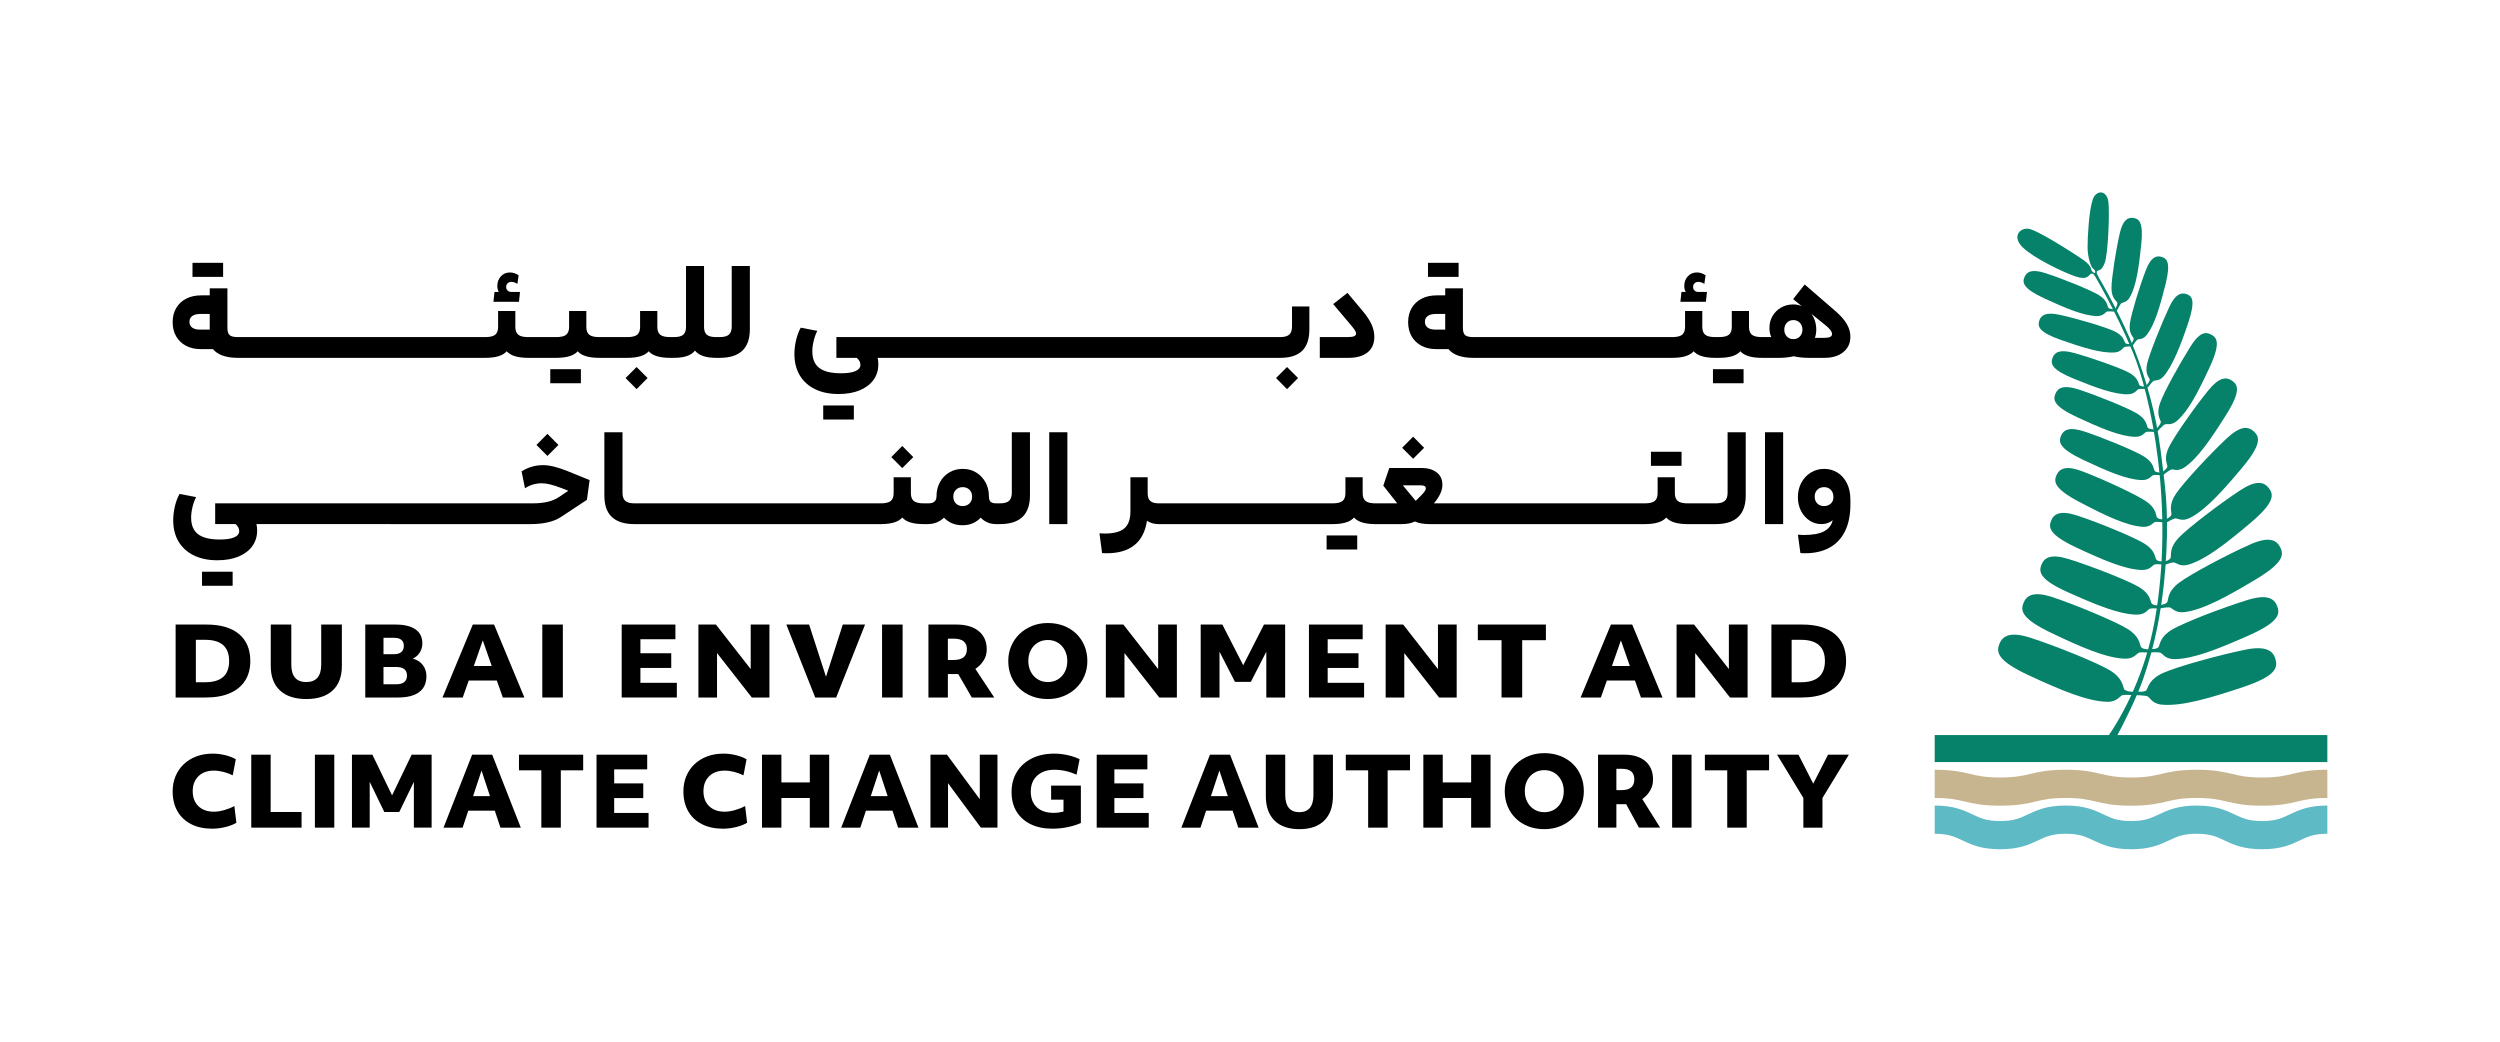 <svg xmlns="http://www.w3.org/2000/svg" xmlns:xlink="http://www.w3.org/1999/xlink" version="1.1" width="960pt" height="400pt" viewBox="0 0 960 400">
<defs>
<clipPath id="clip_1">
<path transform="matrix(1,0,0,-1,0,400)" d="M0 400H960V0H0Z"/>
</clipPath>
</defs>
<g id="layer_1" data-name="Layer 1">
<g clip-path="url(#clip_1)">
<path transform="matrix(1,0,0,-1,808.707,283.967)" d="M0 0C6.924 9.987 15.149 25.636 18.74 45.813 26.482 89.306 17.092 132.53 10.228 148.897 3.363 165.261-4.022 177.492-4.424 178.269-4.824 179.045-4.38 179.793-3.141 177.972-1.897 176.149 6.416 161.346 10.98 149.614 15.546 137.881 19.194 124.965 20.907 111.438 22.623 97.91 24.048 89.38 23.164 71.815 22.282 54.247 19.602 38.702 14.286 23.313 11.967 16.612 7.525 7.431 3.371-.229 .963-4.665-.951-1.373 0 0" fill="#058269"/>
<path transform="matrix(1,0,0,-1,804.596,106.236)" d="M0 0C0 0-.695 1.648-1.771 1.049-2.472 .661-2.969-1.538-7.72 .115-12.471 1.765-23.524 7.055-27.815 11.181-32.102 15.307-29.065 18.788-25.706 18.393-22.344 17.999-9.042 9.402-5.455 7.021-1.869 4.641-1.69 3.332-1.515 2.653-1.337 1.972-.884 1.761-.508 1.475-.193 1.23-.094 1.499-.094 1.499Z" fill="#058269"/>
<path transform="matrix(1,0,0,-1,805.926,106.57)" d="M0 0C-.523 .904-1.212 2.247-.456 2.619 .086 2.89 1.174 2.54 2.342 5.796 3.511 9.051 4.229 24.253 3.706 28.938 3.184 33.623-1.005 33.923-2.376 29.787-3.747 25.652-4.321 15.478-4.299 11.643-4.275 7.808-3.097 4.5-2.448 3.728-1.797 2.953-1.453 2.91-1.381 2.42-1.27 1.666-1.628 1.686-1.628 1.686-1.628 1.686 .523-.904 0 0" fill="#058269"/>
<path transform="matrix(1,0,0,-1,820.414,265.511)" d="M0 0C0 0 3.242-.476 3.883 .585 4.522 1.642 4.908 4.725 10.226 7.109 15.542 9.493 31.581 13.969 41.786 16.033 49.682 17.631 52.488 15.641 53.379 12.351 54.225 9.223 53.813 5.961 40.811 1.632 28.046-2.617 17.384-5.762 9.76-5.079 5.867-4.733 5.173-2.227 4.185-1.865 3.198-1.501-.519-1.395-.519-1.395Z" fill="#058269"/>
<path transform="matrix(1,0,0,-1,819.528,265.687)" d="M0 0C0 0-3.389 .032-3.907 1.156-4.422 2.279-4.456 5.387-9.473 8.357-14.487 11.324-29.917 17.583-39.824 20.784-47.49 23.262-50.502 21.602-51.759 18.433-52.955 15.42-52.91 12.132-40.479 6.365-28.277 .703-18.039-3.626-10.385-3.807-6.476-3.901-5.507-1.491-4.484-1.242-3.463-.993-.48-1.274-.48-1.274Z" fill="#058269"/>
<path transform="matrix(1,0,0,-1,825.967,249.252)" d="M0 0C0 0 2.494-.119 2.999 .933 3.505 1.986 3.586 4.92 8.371 7.646 13.155 10.369 27.829 16.037 37.237 18.905 44.517 21.122 47.337 19.508 48.473 16.495 49.554 13.633 49.461 10.526 37.627 5.274 26.012 .119 16.274-3.805 9.042-3.857 5.348-3.885 4.468-1.592 3.507-1.341 2.545-1.089-.277-1.31-.277-1.31Z" fill="#058269"/>
<path transform="matrix(1,0,0,-1,825.036,249.332)" d="M0 0C0 0-2.494-.048-2.973 1.019-3.449 2.086-3.445 5.021-8.148 7.881-12.855 10.743-27.357 16.827-36.682 19.962-43.896 22.39-46.758 20.855-47.982 17.876-49.146 15.044-49.14 11.937-37.462 6.349-25.998 .864-16.375-3.34-9.147-3.598-5.457-3.732-4.514-1.465-3.545-1.24-2.577-1.015 .239-1.316 .239-1.316Z" fill="#058269"/>
<path transform="matrix(1,0,0,-1,828.93,232.481)" d="M0 0C0 0-2.321-.1-2.786 .888-3.25 1.867-3.312 4.599-7.748 7.163-12.186 9.724-25.809 15.08-34.548 17.8-41.311 19.908-43.944 18.419-45.018 15.623-46.041 12.964-45.972 10.072-34.99 5.119-24.207 .257-15.165-3.451-8.435-3.539-4.999-3.586-4.167-1.459-3.272-1.228-2.376-.999 .249-1.22 .249-1.22Z" fill="#058269"/>
<path transform="matrix(1,0,0,-1,829.449,232.32)" d="M0 0C0 0 2.49 .183 2.866 1.29 3.24 2.396 2.963 5.32 7.384 8.604 11.804 11.887 25.68 19.289 34.671 23.275 41.631 26.362 44.622 25.098 46.117 22.247 47.538 19.534 47.821 16.441 36.711 9.794 25.805 3.27 16.616-1.807 9.441-2.735 5.78-3.208 4.629-1.039 3.644-.906 2.659-.772-.115-1.333-.115-1.333Z" fill="#058269"/>
<path transform="matrix(1,0,0,-1,830.569,215.614)" d="M0 0C0 0-2.227-.058-2.659 .894-3.089 1.843-3.103 4.464-7.316 6.992-11.531 9.519-24.509 14.873-32.848 17.621-39.301 19.749-41.846 18.364-42.923 15.699-43.946 13.165-43.926 10.393-33.471 5.467-23.21 .633-14.598-3.067-8.146-3.26-4.85-3.359-4.02-1.331-3.156-1.124-2.295-.919 .221-1.174 .221-1.174Z" fill="#058269"/>
<path transform="matrix(1,0,0,-1,831.066,215.679)" d="M0 0C0 0 2.329 .561 2.512 1.666 2.695 2.77 1.98 5.495 5.652 9.29 9.324 13.084 21.309 22.247 29.2 27.417 35.308 31.415 38.335 30.687 40.192 28.219 41.958 25.873 42.708 22.989 33.224 14.972 23.916 7.103 16.005 .872 9.36-1.122 5.967-2.137 4.542-.265 3.588-.293 2.639-.318 .098-1.28 .098-1.28Z" fill="#058269"/>
<path transform="matrix(1,0,0,-1,830.718,199.478)" d="M0 0C0 0-2.165 .04-2.544 .981-2.92 1.923-2.82 4.464-6.805 7.097-10.787 9.73-23.16 15.482-31.139 18.505-37.31 20.843-39.842 19.607-41 17.066-42.101 14.652-42.198 11.957-32.259 6.731-22.503 1.6-14.304-2.356-8.046-2.818-4.852-3.053-3.96-1.122-3.113-.957-2.267-.794 .163-1.148 .163-1.148Z" fill="#058269"/>
<path transform="matrix(1,0,0,-1,831.722,199.39)" d="M0 0C0 0 2.135 .923 2.128 2.012 2.116 3.101 .981 5.59 3.867 9.834 6.751 14.077 16.702 24.842 23.395 31.103 28.577 35.947 31.597 35.752 33.786 33.7 35.867 31.746 37.064 29.111 29.32 19.858 21.713 10.777 15.179 3.497 9.149 .484 6.068-1.055 4.394 .502 3.485 .318 2.577 .135 .307-1.208 .307-1.208Z" fill="#058269"/>
<path transform="matrix(1,0,0,-1,829.667,181.456)" d="M0 0C0 0-1.986-.046-2.368 .8-2.75 1.648-2.76 3.986-6.514 6.245-10.267 8.504-21.835 13.297-29.268 15.758-35.018 17.665-37.29 16.435-38.254 14.059-39.169 11.8-39.155 9.328-29.839 4.922-20.694 .595-13.022-2.717-7.268-2.896-4.331-2.987-3.588-1.182-2.816-.999-2.048-.816 .195-1.045 .195-1.045Z" fill="#058269"/>
<path transform="matrix(1,0,0,-1,830.177,181.377)" d="M0 0C0 0 2.247 1.443 2.102 2.432 1.958 3.421 .621 5.543 2.719 9.76 4.816 13.973 12.532 24.993 17.85 31.515 21.962 36.56 24.732 36.755 26.975 35.159 29.109 33.64 30.522 31.392 24.623 22.022 18.833 12.823 13.786 5.393 8.677 1.909 6.066 .131 4.351 1.339 3.549 1.061 2.745 .78 .412-1.059 .412-1.059Z" fill="#058269"/>
<path transform="matrix(1,0,0,-1,826.982,164.845)" d="M0 0C0 0-1.954-.058-2.337 .772-2.717 1.604-2.741 3.903-6.448 6.102-10.154 8.301-21.564 12.94-28.892 15.317-34.558 17.156-36.789 15.928-37.72 13.587-38.606 11.358-38.576 8.926-29.385 4.651-20.362 .454-12.793-2.754-7.131-2.894-4.241-2.967-3.521-1.186-2.764-1.001-2.01-.816 .199-1.029 .199-1.029Z" fill="#058269"/>
<path transform="matrix(1,0,0,-1,827.941,164.785)" d="M0 0C0 0 2.048 2.02 1.793 2.942 1.538 3.861 .014 5.71 1.495 9.955 2.977 14.202 8.906 24.838 13.159 31.656 16.447 36.932 18.819 37.565 21.138 36.321 23.339 35.141 24.951 33.179 20.489 23.594 16.109 14.182 12.508 7.153 8.084 3.234 5.825 1.236 4.054 2.173 3.328 1.813 2.601 1.453 .354-.999 .354-.999Z" fill="#058269"/>
<path transform="matrix(1,0,0,-1,823.676,148.414)" d="M0 0C0 0-1.807-.139-2.197 .613-2.587 1.367-2.707 3.493-6.239 5.368-9.766 7.242-20.535 11.04-27.423 12.92-32.751 14.375-34.759 13.141-35.521 10.932-36.244 8.831-36.11 6.58-27.413 3.023-18.875-.47-11.726-3.109-6.476-2.993-3.797-2.932-3.208-1.252-2.518-1.049-1.825-.844 .229-.945 .229-.945Z" fill="#058269"/>
<path transform="matrix(1,0,0,-1,824.176,148.026)" d="M0 0C0 0 1.598 1.714 1.284 2.454 .971 3.192-.533 4.54 .301 8.301 1.134 12.063 5.899 23.896 8.846 30.185 11.125 35.049 13.309 35.832 15.432 35.095 17.448 34.399 19.034 32.964 16.192 24.326 13.4 15.844 10.058 7.412 6.661 3.537 4.928 1.558 3.306 2.11 2.719 1.71 2.132 1.312 .527-.884 .527-.884Z" fill="#058269"/>
<path transform="matrix(1,0,0,-1,818.204,132.097)" d="M0 0C0 0-1.753-.229-2.171 .49-2.587 1.202-2.812 3.27-6.345 4.92-9.875 6.57-20.553 9.734-27.357 11.223-32.623 12.373-34.52 11.072-35.151 8.882-35.75 6.799-35.509 4.613-26.858 1.578-18.364-1.397-11.268-3.612-6.162-3.238-3.555-3.047-3.063-1.379-2.398-1.146-1.735-.914 .269-.908 .269-.908Z" fill="#058269"/>
<path transform="matrix(1,0,0,-1,818.488,131.809)" d="M0 0C0 0 1.119 1.296 .764 2.016 .408 2.733-1.142 4.018-.591 7.756-.042 11.491 3.101 21.815 5.529 28.11 7.408 32.98 9.469 33.822 11.579 33.163 13.585 32.536 15.221 31.173 13.058 22.559 10.932 14.105 8.936 7.185 5.907 3.254 4.359 1.248 2.749 1.741 2.207 1.329 1.666 .915 .334-1.146 .334-1.146Z" fill="#058269"/>
<path transform="matrix(1,0,0,-1,811.624,118.73)" d="M0 0C0 0-1.773-.056-2.122 .699-2.468 1.453-2.492 3.537-5.857 5.529-9.225 7.519-19.584 11.714-26.235 13.862-31.38 15.524-33.402 14.407-34.243 12.282-35.046 10.26-35.016 8.05-26.671 4.183-18.477 .386-11.605-2.514-6.468-2.637-3.845-2.697-3.192-1.081-2.508-.911-1.821-.742 .181-.933 .181-.933Z" fill="#058269"/>
<path transform="matrix(1,0,0,-1,812.173,118.835)" d="M0 0C0 0 1.244 2.112 .79 2.774 .336 3.435-1.379 4.488-1.363 8.263-1.345 12.041 .308 22.704 1.823 29.28 2.995 34.367 4.92 35.491 7.099 35.135 9.171 34.797 10.986 33.68 10.06 24.848 9.151 16.176 8.152 9.042 5.706 4.725 4.458 2.52 2.794 2.784 2.315 2.299 1.837 1.813 .705-.529 .705-.529Z" fill="#058269"/>
<path transform="matrix(1,0,0,-1,0,400)" d="M742.928 107.363H893.702V117.734H742.928Z" fill="#058269"/>
<path transform="matrix(1,0,0,-1,868.674,326.115)" d="M0 0C-7.332 0-11.181 1.823-14.574 3.427-17.556 4.84-19.91 5.951-25.152 5.951-30.396 5.951-32.749 4.84-35.726 3.429-39.12 1.823-42.969 0-50.298 0-57.628 0-61.479 1.823-64.875 3.427-67.852 4.84-70.204 5.951-75.449 5.951-80.693 5.951-83.045 4.84-86.025 3.427-89.418 1.823-93.267 0-100.597 0-107.929 0-111.776 1.823-115.173 3.427-118.149 4.84-120.503 5.951-125.747 5.951V16.785C-118.415 16.785-114.566 14.964-111.173 13.356-108.195 11.945-105.841 10.833-100.597 10.833-95.355 10.833-93 11.945-90.025 13.356-86.63 14.964-82.781 16.785-75.449 16.785-68.119 16.785-64.27 14.964-60.874 13.356-57.895 11.945-55.543 10.833-50.298 10.833-45.056 10.833-42.704 11.945-39.727 13.356-36.329 14.964-32.484 16.785-25.152 16.785-17.822 16.785-13.973 14.964-10.578 13.356-7.599 11.945-5.246 10.833 0 10.833 5.234 10.833 7.557 11.941 10.496 13.348 13.868 14.958 17.687 16.785 25.029 16.785V5.951C19.795 5.951 17.47 4.844 14.532 3.437 11.161 1.825 7.342 0 0 0" fill="#5ebac4"/>
<path transform="matrix(1,0,0,-1,868.674,309.393)" d="M0 0C-6.828 0-10.449 .856-13.643 1.612-16.604 2.315-19.404 2.975-25.152 2.975-30.9 2.975-33.698 2.315-36.66 1.612-39.854 .856-43.472 0-50.298 0-57.125 0-60.745 .856-63.939 1.612-66.903 2.315-69.701 2.975-75.449 2.975-81.196 2.975-83.995 2.315-86.958 1.612-90.152 .856-93.773 0-100.597 0-107.423 0-111.044 .856-114.238 1.612-117.199 2.315-119.997 2.975-125.747 2.975V13.81C-118.921 13.81-115.299 12.95-112.106 12.196-109.143 11.495-106.347 10.833-100.597 10.833-94.849 10.833-92.053 11.495-89.09 12.196-85.897 12.95-82.275 13.81-75.449 13.81-68.622 13.81-65.002 12.95-61.808 12.196-58.846 11.495-56.046 10.833-50.298 10.833-44.551 10.833-41.753 11.495-38.791 12.196-35.597 12.95-31.979 13.81-25.152 13.81-18.328 13.81-14.706 12.95-11.511 12.196-8.548 11.495-5.75 10.833 0 10.833 5.744 10.833 8.51 11.491 11.44 12.192 14.606 12.95 18.196 13.81 25.029 13.81V2.975C19.285 2.975 16.519 2.315 13.591 1.616 10.425 .858 6.832 0 0 0" fill="#c7b58f"/>
<path transform="matrix(1,0,0,-1,0,400)" d="M85.676 299.078H73.918V293.679H85.676Z"/>
<path transform="matrix(1,0,0,-1,73.83,121.345)" d="M0 0C.726 .523 1.757 .784 3.093 .784H6.707V-5.224H2.874C1.626-5.224 .653-4.964-.044-4.44-.74-3.919-1.089-3.178-1.089-2.219-1.089-1.262-.724-.521 0 0M-2.416-11.43C-.806-12.285 1.075-12.713 3.222-12.713H7.969C8.84-13.818 10.088-14.652 11.714-15.219 13.34-15.784 15.255-16.067 17.462-16.067H18.594 27.914 37.232 46.55 55.871 65.189 74.507L74.508-16.066 74.509-16.067H83.826 83.827 93.146 102.464 111.782 112.523C116.559-16.067 119.301-15.225 120.754-13.541 122.205-15.225 124.948-16.067 128.984-16.067H129.724 139.042 139.783C143.819-16.067 146.561-15.225 148.014-13.541 149.465-15.225 152.207-16.067 156.244-16.067H156.984 166.302 167.042C171.079-16.067 173.821-15.225 175.274-13.541 176.725-15.225 179.467-16.067 183.503-16.067H184.244 184.984C188.931-16.067 191.618-15.139 193.041-13.281 194.491-15.139 197.19-16.067 201.139-16.067H201.879 202.576C210.268-16.067 214.115-12.409 214.115-5.093V19.203H207.149V-4.048C207.149-5.471 206.793-6.502 206.082-7.141 205.37-7.78 204.202-8.098 202.576-8.098H201.879 201.139C199.485-8.098 198.301-7.794 197.59-7.185 196.878-6.574 196.523-5.573 196.523-4.179V19.203H189.6V-4.179C189.6-5.573 189.243-6.574 188.533-7.185 187.82-7.794 186.638-8.098 184.984-8.098H184.244 183.503C181.702-8.098 180.433-7.794 179.692-7.185 178.952-6.574 178.582-5.573 178.582-4.179V1.917H171.964V-4.179C171.964-5.573 171.594-6.574 170.854-7.185 170.113-7.794 168.842-8.098 167.042-8.098H166.302 156.984 156.244C154.442-8.098 153.173-7.794 152.432-7.185 151.692-6.574 151.324-5.573 151.324-4.179V1.917H144.704V-4.179C144.704-5.573 144.334-6.574 143.594-7.185 142.854-7.794 141.584-8.098 139.783-8.098H139.042 129.724 128.984C127.183-8.098 125.915-7.794 125.175-7.185 124.434-6.574 124.064-5.573 124.064-4.179V1.917H117.445V-4.179C117.445-5.573 117.074-6.574 116.334-7.185 115.594-7.794 114.324-8.098 112.523-8.098H111.782 102.464 93.146 83.827 83.826 74.509L74.508-8.099 74.507-8.098H65.189 55.871 46.55 37.232 27.914 18.594 17.462C16.011-8.098 14.986-7.859 14.391-7.38 13.796-6.902 13.499-5.951 13.499-4.528V10.626H6.707V7.927H3.441C1.234 7.927-.689 7.505-2.329 6.663-3.97 5.821-5.246 4.623-6.162 3.071-7.075 1.517-7.533-.297-7.533-2.372-7.533-4.448-7.083-6.263-6.184-7.816-5.284-9.37-4.028-10.574-2.416-11.43"/>
<path transform="matrix(1,0,0,-1,244.443,149.431)" d="M0 0 4.225 4.267 0 8.492-4.223 4.267Z"/>
<path transform="matrix(1,0,0,-1,199.679,112.113)" d="M0 0H-3.31C-3.891 0-4.37 .173-4.747 .523-5.125 .872-5.314 1.335-5.314 1.917-5.314 2.496-5.125 2.967-4.747 3.332-4.37 3.694-3.891 3.875-3.31 3.875-2.555 3.875-1.785 3.614-1.003 3.091L-.523 6.4C-1.568 7.127-2.687 7.489-3.877 7.489-5.27 7.489-6.424 6.996-7.338 6.009-8.253 5.021-8.709 3.787-8.709 2.309-8.709 1.407-8.52 .639-8.144 0H-9.798L-10.19-3.789H-.392Z"/>
<path transform="matrix(1,0,0,-1,0,400)" d="M223.062 258.233H211.306V252.834H223.062Z"/>
<path transform="matrix(1,0,0,-1,312.959,149.432)" d="M0 0C2.539-1.248 5.553-1.873 9.036-1.873 12.172-1.873 14.879-1.399 17.158-.456 19.436 .488 21.2 1.815 22.448 3.529 23.695 5.24 24.32 7.244 24.32 9.537 24.32 10.437 24.233 11.265 24.06 12.019H28.806 38.124 47.445 56.763 66.081 75.401 84.719 94.037 94.039 103.358 112.676 121.994L121.995 12.02 121.996 12.019H131.314 140.632 149.95L149.951 12.02V12.019H159.271 168.589 177.907L177.908 12.02 177.909 12.019H178.606C182.407 12.019 185.231 12.919 187.074 14.718 188.917 16.519 189.838 19.276 189.838 22.993V31.744H183.177V24.038C183.177 22.615 182.821 21.584 182.11 20.946 181.398 20.307 180.23 19.988 178.606 19.988H177.909 177.908 177.907 168.589 159.271 149.951 149.95 140.632 131.314 121.996 121.995 121.994 112.676 103.358 94.037 94.036 84.719 75.401 66.081 56.763 47.445 38.124 28.806 8.21V12.019H16.047C16.975 11.207 17.44 10.307 17.44 9.32 17.44 8.273 16.801 7.475 15.524 6.924 14.246 6.373 12.403 6.096 9.995 6.096 6.192 6.096 3.403 6.779 1.634 8.144-.137 9.509-1.023 11.627-1.023 14.501-1.023 15.778-.848 17.136-.5 18.573-.151 20.01 .313 21.279 .894 22.382L-5.465 23.602C-6.191 22.354-6.779 20.808-7.228 18.965-7.678 17.12-7.903 15.299-7.903 13.5-7.903 10.335-7.22 7.607-5.857 5.314-4.492 3.021-2.54 1.25 0 0"/>
<path transform="matrix(1,0,0,-1,0,400)" d="M316.116 238.9H327.874V244.299H316.116Z"/>
<path transform="matrix(1,0,0,-1,494.22,149.431)" d="M0 0 4.225 4.267 0 8.492-4.223 4.267Z"/>
<path transform="matrix(1,0,0,-1,525.134,135.322)" d="M0 0C1.741 1.393 2.613 3.397 2.613 6.008 2.613 7.577 2.249 9.167 1.524 10.777 .798 12.389-.392 14.166-2.046 16.113L-7.708 22.862-13.195 18.551-7.055 11.279C-5.981 10.031-5.27 9.137-4.92 8.6-4.572 8.062-4.398 7.605-4.398 7.228-4.398 6.765-4.653 6.422-5.161 6.206-5.668 5.987-6.562 5.879-7.837 5.879H-18.332V-2.09H-7.272C-4.166-2.09-1.741-1.393 0 0"/>
<path transform="matrix(1,0,0,-1,0,400)" d="M560.1 299.078H548.344V293.679H560.1Z"/>
<path transform="matrix(1,0,0,-1,548.256,121.345)" d="M0 0C.726 .523 1.757 .784 3.093 .784H6.707V-5.224H2.874C1.626-5.224 .653-4.964-.044-4.44-.74-3.919-1.089-3.178-1.089-2.219-1.089-1.262-.726-.521 0 0M137.888-2.611C138.543-1.915 139.376-1.566 140.393-1.566 141.409-1.566 142.242-1.915 142.897-2.611 143.55-3.308 143.876-4.187 143.876-5.246 143.876-6.307 143.55-7.177 142.897-7.859 142.242-8.542 141.409-8.882 140.393-8.882 139.376-8.882 138.543-8.542 137.888-7.859 137.235-7.177 136.909-6.307 136.909-5.246 136.909-4.187 137.235-3.308 137.888-2.611M152.281-3.178C153.326-3.99 154.08-4.695 154.544-5.29 155.008-5.885 155.24-6.436 155.24-6.944 155.24-7.453 154.994-7.823 154.5-8.054 154.006-8.287 153.165-8.403 151.974-8.403H148.667C149.015-7.388 149.188-6.343 149.188-5.268 149.188-4.108 149.029-3.011 148.708-1.98 148.39-.951 147.926-.014 147.315 .828ZM-2.416-11.43C-.806-12.285 1.075-12.713 3.222-12.713H7.969C8.841-13.818 10.088-14.652 11.714-15.219 13.34-15.784 15.255-16.067 17.462-16.067H18.595 27.913 37.233 46.551 55.869L55.87-16.066 55.871-16.067H65.189 74.508 83.826 93.146 93.886C97.92-16.067 100.663-15.225 102.116-13.541 103.567-15.225 106.311-16.067 110.345-16.067H111.086 111.826C115.862-16.067 118.605-15.225 120.057-13.541 121.508-15.225 124.251-16.067 128.287-16.067H129.027 135.167C136.039-16.067 136.98-16.009 137.997-15.894 139.012-15.778 139.84-15.631 140.479-15.458 142.28-15.864 144.209-16.067 146.271-16.067H152.367C155.386-16.067 157.796-15.327 159.595-13.846 161.396-12.365 162.296-10.393 162.296-7.925 162.296-6.299 161.846-4.703 160.946-3.135 160.045-1.566 158.652 .044 156.765 1.7L144.746 12.106 140.306 6.49 143.616 3.789C142.599 4.225 141.524 4.442 140.393 4.442 138.65 4.442 137.084 4.044 135.689 3.244 134.295 2.446 133.201 1.365 132.401 .002 131.603-1.363 131.205-2.902 131.205-4.615 131.205-5.863 131.438-7.025 131.901-8.098H129.027 128.287C126.486-8.098 125.216-7.794 124.476-7.185 123.735-6.574 123.365-5.573 123.365-4.179V1.917H116.748V-4.179C116.748-5.573 116.378-6.574 115.637-7.185 114.897-7.794 113.627-8.098 111.826-8.098H111.086 110.345C108.546-8.098 107.276-7.794 106.536-7.185 105.796-6.574 105.426-5.573 105.426-4.179V1.917H98.806V-4.179C98.806-5.573 98.436-6.574 97.696-7.185 96.955-7.794 95.685-8.098 93.886-8.098H93.146 83.826 74.508 65.189 55.871L55.87-8.099 55.869-8.098H46.551 37.233 27.913 18.595 17.462C16.009-8.098 14.986-7.859 14.391-7.38 13.796-6.902 13.5-5.951 13.5-4.528V10.626H6.707V7.927H3.441C1.234 7.927-.691 7.505-2.328 6.663-3.97 5.821-5.246 4.623-6.162 3.071-7.075 1.517-7.533-.297-7.533-2.372-7.533-4.448-7.083-6.263-6.184-7.816-5.284-9.37-4.028-10.574-2.416-11.43"/>
<path transform="matrix(1,0,0,-1,655.467,112.113)" d="M0 0H-3.31C-3.891 0-4.37 .173-4.747 .523-5.125 .872-5.312 1.335-5.312 1.917-5.312 2.496-5.125 2.967-4.747 3.332-4.37 3.694-3.891 3.875-3.31 3.875-2.555 3.875-1.785 3.614-1.001 3.091L-.523 6.4C-1.568 7.127-2.685 7.489-3.875 7.489-5.27 7.489-6.422 6.996-7.338 6.009-8.251 5.021-8.709 3.787-8.709 2.309-8.709 1.407-8.52 .639-8.144 0H-9.798L-10.19-3.789H-.392Z"/>
<path transform="matrix(1,0,0,-1,0,400)" d="M657.776 252.834H669.532V258.233H657.776Z"/>
<path transform="matrix(1,0,0,-1,0,400)" d="M89.333 180.462H77.577V175.063H89.333Z"/>
<path transform="matrix(1,0,0,-1,212.74,179.179)" d="M0 0C-1.538 .376-2.959 .565-4.267 .565-7.199 .565-9.927-.233-12.453-1.829L-11.147-8.317C-9.203-7.039-7.069-6.401-4.747-6.401-3.73-6.401-2.611-6.554-1.393-6.858-.173-7.163 1.351-7.664 3.18-8.361L5.487-9.276 2.135-11.539C.828-12.441-.661-13.094-2.329-13.5-3.998-13.906-5.995-14.109-8.317-14.109H-13.933-23.252-23.253-23.254-32.572-41.89-51.209-51.21-62.857L-62.885-14.119-62.921-14.102H-72.241-81.559-90.878-100.198-109.516-130.113V-22.071H-122.275C-121.346-22.883-120.882-23.783-120.882-24.772-120.882-25.817-121.521-26.615-122.799-27.166-124.076-27.717-125.919-27.994-128.327-27.994-132.131-27.994-134.919-27.311-136.688-25.946-138.459-24.581-139.345-22.463-139.345-19.589-139.345-18.311-139.17-16.954-138.822-15.517-138.473-14.08-138.01-12.81-137.428-11.708L-143.787-10.488C-144.512-11.736-145.101-13.282-145.551-15.125-146-16.97-146.225-18.791-146.225-20.59-146.225-23.755-145.543-26.483-144.179-28.776-142.814-31.071-140.862-32.84-138.322-34.09-135.783-35.338-132.769-35.963-129.287-35.963-126.15-35.963-123.443-35.489-121.164-34.548-118.886-33.602-117.122-32.275-115.875-30.563-114.627-28.85-114.002-26.845-114.002-24.553-114.002-23.653-114.089-22.825-114.263-22.071H-109.516-100.198-90.878-81.559-72.241-62.921L-62.901-22.062-62.857-22.077H-51.21-51.209-41.89-32.572-23.254-23.253-23.252-13.933-9.057C-4.034-22.077-.145-21.178 2.613-19.379L12.63-12.759 13.675-5.182 5.226-1.741C3.282-.957 1.538-.378 0 0"/>
<path transform="matrix(1,0,0,-1,205.992,170.862)" d="M0 0 4.223-4.223 8.448 0 4.223 4.267Z"/>
<path transform="matrix(1,0,0,-1,372.271,193.331)" d="M0 0C-.683-.669-1.552-1.001-2.613-1.001-3.672-1.001-4.536-.669-5.204 0-5.871 .667-6.206 1.546-6.206 2.635-6.206 3.724-5.865 4.601-5.182 5.268-4.5 5.937-3.636 6.271-2.591 6.271-1.546 6.271-.683 5.937 0 5.268 .683 4.601 1.023 3.724 1.023 2.635 1.023 1.546 .683 .667 0 0M23.232 3.049V27.346H16.264V4.094C16.264 2.671 15.91 1.64 15.197 1.001 14.487 .362 13.318 .044 11.692 .044H10.996 10.299C9.252 .044 8.52 .253 8.1 .675 7.678 1.095 7.467 1.799 7.467 2.786 7.467 4.731 7.039 6.494 6.184 8.078 5.328 9.659 4.144 10.922 2.635 11.866 1.124 12.809-.617 13.281-2.591 13.281-4.566 13.281-6.313 12.809-7.837 11.866-9.362 10.922-10.546 9.659-11.388 8.078-12.23 6.494-12.65 4.731-12.65 2.786-12.65 .957-13.695 .044-15.784 .044H-16.829-17.57C-19.371 .044-20.64 .348-21.381 .957-22.121 1.568-22.491 2.569-22.491 3.963V10.059H-29.111V3.963C-29.111 2.569-29.481 1.568-30.221 .957-30.962 .348-32.231 .044-34.031 .044H-34.771-44.089L-44.09 .043-44.091 .044H-53.409-62.727-72.047-81.366-90.684-100.004-109.322-118.64-127.96-128.613C-130.267 .044-131.451 .362-132.162 1.001-132.874 1.64-133.228 2.671-133.228 4.094V27.346H-140.196V3.049C-140.196-.669-139.223-3.425-137.278-5.226-135.334-7.025-132.46-7.925-128.657-7.925H-127.96-118.64-109.322-100.004-90.684-81.366-72.047-62.727-53.409-44.091-44.09-44.089-34.771-34.031C-29.996-7.925-27.252-7.083-25.801-5.399-24.35-7.083-21.606-7.925-17.57-7.925H-16.829-16.133C-14.827-7.925-13.637-7.708-12.562-7.272-11.489-6.836-10.56-6.227-9.776-5.443-8.964-6.343-7.961-7.055-6.771-7.577-5.581-8.1-4.187-8.361-2.591-8.361-1.14-8.361 .167-8.1 1.327-7.577 2.49-7.055 3.491-6.343 4.333-5.443 5.871-7.097 7.859-7.925 10.299-7.925H10.996 11.692C19.385-7.925 23.232-4.267 23.232 3.049"/>
<path transform="matrix(1,0,0,-1,0,400)" d="M402.907 198.742H409.875V234.014H402.907Z"/>
<path transform="matrix(1,0,0,-1,346.47,179.746)" d="M0 0 4.225 4.225 0 8.492-4.223 4.225Z"/>
<path transform="matrix(1,0,0,-1,547.149,188.564)" d="M0 0C-.247-.392-.705-.935-1.371-1.632L-3.463-3.722-3.507-3.766-8.47 2.199H-1.503C-.255 2.199 .37 1.807 .37 1.025 .37 .734 .245 .392 0 0M101.658-12.694H110.976 111.672C119.367-12.694 123.212-9.036 123.212-1.72V22.579H116.246V-.675C116.246-2.098 115.89-3.129 115.179-3.766 114.467-4.404 113.298-4.725 111.672-4.725H110.976 101.658 100.917C99.116-4.725 97.846-4.418 97.106-3.809 96.366-3.2 95.998-2.199 95.998-.804V5.292H89.378V-.804C89.378-2.199 89.008-3.2 88.268-3.809 87.527-4.418 86.258-4.725 84.456-4.725H83.716 74.398 65.08 55.76 46.442 37.123 37.122 37.121 27.803 18.485 9.165 3.461C4.506-3.505 5.312-2.301 5.877-1.111 6.444 .08 6.727 1.256 6.727 2.418 6.727 4.448 5.995 6.032 4.528 7.165 3.063 8.295 1.125 8.862-1.286 8.862H-13.653L-15.959 2.07-10.604-4.725H-18.224-18.965C-20.766-4.725-22.035-4.418-22.774-3.809-23.514-3.2-23.884-2.199-23.884-.804V5.292H-30.504V-.804C-30.504-2.199-30.874-3.2-31.614-3.809-32.355-4.418-33.625-4.725-35.426-4.725H-36.166-45.484-54.802-64.122-73.441-82.759-92.079-101.397-102.225C-103.676-4.725-104.745-4.418-105.425-3.809-106.108-3.2-106.448-2.199-106.448-.804V5.292H-113.068V-7.859C-113.068-10.821-113.838-12.968-115.376-14.304-116.915-15.639-119.396-16.308-122.822-16.308-123.228-16.308-123.584-16.3-123.888-16.286-124.193-16.27-124.549-16.248-124.955-16.22L-123.954-23.797C-123.751-23.825-123.504-23.847-123.214-23.863-122.923-23.877-122.561-23.885-122.125-23.885-117.655-23.885-114.12-22.84-111.521-20.748-108.924-18.658-107.32-15.538-106.711-11.386-105.491-12.258-103.996-12.694-102.225-12.694H-101.397-92.079-82.759-73.441-64.122-54.802-45.484-36.166-35.426C-31.389-12.694-28.647-11.852-27.194-10.168-25.743-11.852-23.001-12.694-18.965-12.694H-18.224-8.992C-6.844-12.694-5.133-12.359-3.855-11.691-2.344-12.359-.444-12.694 1.851-12.694H9.165 18.485 27.803 37.121L37.122-12.693 37.123-12.694H46.442 55.76 65.08 74.398 83.716 84.456C88.492-12.694 91.235-11.852 92.688-10.168 94.139-11.852 96.881-12.694 100.917-12.694Z"/>
<path transform="matrix(1,0,0,-1,0,400)" d="M677.764 198.743H684.732V234.015H677.764Z"/>
<path transform="matrix(1,0,0,-1,0,400)" d="M509.417 188.989H521.175V194.388H509.417Z"/>
<path transform="matrix(1,0,0,-1,704.023,191.068)" d="M0 0C0-.957-.35-1.741-1.047-2.35-1.743-2.961-2.585-3.266-3.572-3.266-4.645-3.266-5.517-2.932-6.184-2.265-6.852-1.596-7.187-.719-7.187 .37-7.187 1.459-6.844 2.336-6.162 3.005-5.481 3.672-4.617 4.006-3.572 4.006-2.526 4.006-1.67 3.666-1.003 2.983-.334 2.301 0 1.423 0 .348ZM5.202 5.487C4.317 7.258 3.113 8.622 1.588 9.581 .064 10.538-1.642 11.018-3.529 11.018-5.415 11.018-7.129 10.546-8.665 9.603-10.206 8.659-11.418 7.366-12.303 5.726-13.189 4.086-13.631 2.207-13.631 .088-13.631-1.857-13.225-3.606-12.411-5.161-11.599-6.713-10.51-7.939-9.145-8.839-7.782-9.74-6.265-10.19-4.595-10.19-2.926-10.19-1.481-9.696-.263-8.709-.697-10.566-1.785-11.975-3.529-12.932-5.27-13.89-7.911-14.369-11.454-14.369-11.86-14.369-12.222-14.355-12.542-14.325-12.861-14.296-13.225-14.268-13.631-14.24L-12.674-21.293C-12.471-21.321-12.23-21.343-11.953-21.359-11.678-21.373-11.308-21.381-10.843-21.381-7.272-21.381-4.189-20.684-1.59-19.291 1.007-17.896 3.011-15.798 4.418-12.998 5.827-10.196 6.532-6.721 6.532-2.569V-.826C6.532 1.612 6.088 3.716 5.202 5.487"/>
<path transform="matrix(1,0,0,-1,546.866,171.95)" d="M0 0-4.225 4.267-8.448 0-4.225-4.225Z"/>
<path transform="matrix(1,0,0,-1,0,400)" d="M633.958 221.126H645.716V226.525H633.958Z"/>
<path transform="matrix(1,0,0,-1,78.808,261.981)" d="M0 0H-3.594V16.292H0C6.12 16.292 9.181 13.577 9.181 8.146 9.181 2.717 6.12 0 0 0M12.95 18.523C10.047 20.943 5.885 22.153 .468 22.153H-11.37V-5.859H.273C3.867-5.859 6.934-5.306 9.473-4.201 12.015-3.097 13.953-1.499 15.297 .591 16.636 2.679 17.309 5.198 17.309 8.146 17.309 12.644 15.856 16.101 12.95 18.523"/>
<path transform="matrix(1,0,0,-1,123.348,255.199)" d="M0 0C0-4.472-1.915-6.709-5.744-6.709-9.573-6.709-11.485-4.472-11.485 0V15.37H-19.379V-.515C-19.379-4.593-18.2-7.734-15.842-9.933-13.486-12.132-10.112-13.231-5.724-13.231-1.335-13.231 2.038-12.132 4.394-9.933 6.753-7.734 7.931-4.593 7.931-.515V15.37H0Z"/>
<path transform="matrix(1,0,0,-1,155.269,261.89)" d="M0 0C-.679-.575-1.668-.866-2.969-.866H-8.01V5.77H-3.127C-.366 5.77 1.015 4.663 1.015 2.454 1.015 1.395 .677 .579 0 0M-8.01 16.974H-4.064C-1.485 16.974-.197 15.956-.197 13.916-.197 11.752-1.499 10.671-4.104 10.671H-8.01ZM5.937 11.334C6.588 12.367 6.914 13.535 6.914 14.837 6.914 17.195 6.034 18.991 4.277 20.218 2.52 21.446-.054 22.061-3.439 22.061H-15.004V-5.951H-2.462C1.132-5.951 3.853-5.258 5.704-3.869 7.553-2.48 8.476-.448 8.476 2.231 8.476 3.903 8.009 5.34 7.071 6.544 6.134 7.748 4.856 8.558 3.242 8.976 4.388 9.517 5.286 10.303 5.937 11.334"/>
<path transform="matrix(1,0,0,-1,185.386,245.911)" d="M0 0 3.437-9.842H-3.439ZM-5.391-15.406H5.392L7.696-21.93H15.979L4.337 6.082H-3.829L-15.472-21.93H-7.698Z"/>
<path transform="matrix(1,0,0,-1,0,400)" d="M208.241 132.159H216.134V160.171H208.241Z"/>
<path transform="matrix(1,0,0,-1,245.919,256.488)" d="M0 0H11.838V5.638H0V11.022H13.44V16.66H-7.189V-11.352H13.987V-5.714H0Z"/>
<path transform="matrix(1,0,0,-1,295.461,239.828)" d="M0 0H-7.191V-17.102L-20.551 0H-27.272V-28.012H-20.121V-10.946L-6.761-28.012H0Z"/>
<path transform="matrix(1,0,0,-1,323.629,239.828)" d="M0 0-6.446-20.051-12.932 0H-21.683L-10.588-28.012H-2.539L8.558 0Z"/>
<path transform="matrix(1,0,0,-1,0,400)" d="M346.604 160.171H338.711V132.159H346.604Z"/>
<path transform="matrix(1,0,0,-1,366.171,253.429)" d="M0 0H-2.187V8.182H.078C3.439 8.182 5.119 6.832 5.119 4.128 5.119 1.375 3.411 0 0 0M11.505-.259C12.327 1.019 12.737 2.456 12.737 4.054 12.737 7.051 11.708 9.392 9.651 11.076 7.593 12.759 4.741 13.601 1.095 13.601H-9.651V-14.411H-2.187V-5.417H1.797L6.994-14.411H15.629L8.361-3.427C9.637-2.593 10.685-1.536 11.505-.259"/>
<path transform="matrix(1,0,0,-1,408.882,258.018)" d="M0 0C-.639-1.216-1.517-2.169-2.635-2.856-3.754-3.545-5.043-3.889-6.506-3.889-7.967-3.889-9.264-3.539-10.395-2.838-11.523-2.138-12.409-1.18-13.048 .038-13.687 1.254-14.007 2.647-14.007 4.221-14.007 5.794-13.687 7.181-13.048 8.385-12.409 9.589-11.523 10.536-10.395 11.225-9.264 11.911-7.967 12.256-6.506 12.256-5.043 12.256-3.754 11.905-2.635 11.205-1.517 10.504-.639 9.547 0 8.329 .639 7.113 .959 5.726 .959 4.166 .959 2.605 .639 1.216 0 0M4.386 14.688C3.035 15.989 1.431 16.998-.424 17.711-2.279 18.423-4.313 18.78-6.524 18.78-8.685 18.78-10.689 18.411-12.532 17.673-14.375 16.937-15.985 15.91-17.361 14.596-18.736 13.283-19.807 11.734-20.567 9.951-21.329 8.17-21.709 6.247-21.709 4.183-21.709 2.046-21.335 .086-20.585-1.696-19.836-3.477-18.786-5.019-17.434-6.321-16.083-7.624-14.479-8.632-12.624-9.344-10.769-10.057-8.735-10.413-6.524-10.413-4.363-10.413-2.359-10.045-.516-9.306 1.327-8.57 2.935-7.543 4.313-6.229 5.688-4.914 6.757-3.366 7.519-1.584 8.281 .197 8.661 2.12 8.661 4.183 8.661 6.321 8.287 8.281 7.539 10.062 6.788 11.844 5.738 13.386 4.386 14.688"/>
<path transform="matrix(1,0,0,-1,444.731,256.93)" d="M0 0-13.36 17.102H-20.081V-10.91H-12.932V6.156L.43-10.91H7.191V17.102H0Z"/>
<path transform="matrix(1,0,0,-1,493.494,267.841)" d="M0 0V28.012H-8.13L-16.099 12.385-24.109 28.012H-32.43V0H-25.202V17.581L-19.263 6.008H-13.169L-7.23 17.581V0Z"/>
<path transform="matrix(1,0,0,-1,502.636,267.841)" d="M0 0H21.176V5.638H7.189V11.352H19.026V16.99H7.189V22.374H20.629V28.012H0Z"/>
<path transform="matrix(1,0,0,-1,552.606,267.841)" d="M0 0H6.761V28.012H-.43V10.91L-13.792 28.012H-20.511V0H-13.362V17.066Z"/>
<path transform="matrix(1,0,0,-1,584.52,267.84)" d="M0 0V22.004H9.105V28.012H-17.032V22.004H-7.931V0Z"/>
<path transform="matrix(1,0,0,-1,618.987,255.752)" d="M0 0 3.437 9.842 6.876 0ZM-.392 15.924-12.035-12.089H-4.259L-1.954-5.565H8.828L11.135-12.089H19.416L7.774 15.924Z"/>
<path transform="matrix(1,0,0,-1,671.078,267.841)" d="M0 0V28.012H-7.191V10.91L-20.553 28.012H-27.272V0H-20.123V17.066L-6.761 0Z"/>
<path transform="matrix(1,0,0,-1,687.993,261.981)" d="M0 0V16.292H3.594C9.716 16.292 12.777 13.577 12.777 8.146 12.777 2.717 9.716 0 3.594 0ZM13.07-4.201C15.609-3.097 17.55-1.499 18.891 .591 20.232 2.679 20.903 5.198 20.903 8.146 20.903 12.644 19.45 16.101 16.549 18.523 13.641 20.943 9.481 22.153 4.064 22.153H-7.774V-5.859H3.869C7.463-5.859 10.53-5.306 13.07-4.201"/>
<path transform="matrix(1,0,0,-1,86.09,311.084)" d="M0 0C-1.425-.406-2.727-.609-3.907-.609-6.438-.609-8.434 .096-9.895 1.511-11.358 2.924-12.088 4.834-12.088 7.242-12.088 9.65-11.358 11.573-9.895 13.01-8.434 14.447-6.45 15.167-3.945 15.167-2.788 15.167-1.584 15.006-.332 14.688 .921 14.367 2.126 13.925 3.282 13.36L4.46 19.516C3.356 20.181 1.996 20.708 .386 21.1-1.222 21.494-2.826 21.691-4.422 21.691-6.683 21.691-8.753 21.341-10.634 20.64-12.512 19.94-14.134 18.945-15.5 17.655-16.863 16.364-17.92 14.835-18.668 13.066-19.418 11.296-19.793 9.344-19.793 7.205-19.793 4.257-19.18 1.714-17.95-.424-16.722-2.563-14.97-4.215-12.698-5.381-10.425-6.55-7.728-7.133-4.607-7.133-2.936-7.133-1.254-6.924 .444-6.506 2.138-6.09 3.551-5.537 4.681-4.848L3.907 1.566C2.729 .925 1.425 .404 0 0"/>
<path transform="matrix(1,0,0,-1,103.93,289.799)" d="M0 0H-7.445V-28.012H11.868V-22.004H0Z"/>
<path transform="matrix(1,0,0,-1,0,400)" d="M120.923 82.189H128.368V110.201H120.923Z"/>
<path transform="matrix(1,0,0,-1,150.556,305.426)" d="M0 0-7.557 15.627H-15.406V-12.385H-8.588V5.196L-2.985-6.377H2.764L8.367 5.196V-12.385H15.187V15.627H7.519Z"/>
<path transform="matrix(1,0,0,-1,181.666,305.723)" d="M0 0 3.242 9.841 6.486 0ZM-.37 15.924-11.354-12.089H-4.018L-1.843-5.565H8.329L10.504-12.089H18.318L7.334 15.924Z"/>
<path transform="matrix(1,0,0,-1,199.284,295.807)" d="M0 0H8.588V-22.004H16.071V0H24.659V6.008H0Z"/>
<path transform="matrix(1,0,0,-1,235.847,306.459)" d="M0 0H11.169V5.638H0V11.022H12.68V16.66H-6.781V-11.352H13.197V-5.714H0Z"/>
<path transform="matrix(1,0,0,-1,282.216,311.084)" d="M0 0C-1.425-.406-2.727-.609-3.907-.609-6.438-.609-8.435 .096-9.897 1.511-11.358 2.924-12.091 4.834-12.091 7.242-12.091 9.65-11.358 11.573-9.897 13.01-8.435 14.447-6.45 15.167-3.945 15.167-2.788 15.167-1.584 15.006-.332 14.688 .921 14.367 2.126 13.925 3.28 13.36L4.46 19.516C3.353 20.181 1.996 20.708 .386 21.1-1.222 21.494-2.826 21.691-4.422 21.691-6.683 21.691-8.753 21.341-10.634 20.64-12.514 19.94-14.135 18.945-15.5 17.655-16.863 16.364-17.92 14.835-18.668 13.066-19.418 11.296-19.793 9.344-19.793 7.205-19.793 4.257-19.18 1.714-17.95-.424-16.722-2.563-14.97-4.215-12.698-5.381-10.425-6.55-7.728-7.133-4.607-7.133-2.936-7.133-1.254-6.924 .442-6.506 2.137-6.09 3.551-5.537 4.681-4.848L3.907 1.566C2.727 .925 1.425 .404 0 0"/>
<path transform="matrix(1,0,0,-1,310.965,300.451)" d="M0 0H-10.91V10.652H-18.356V-17.36H-10.91V-5.971H0V-17.36H7.445V10.652H0Z"/>
<path transform="matrix(1,0,0,-1,334.37,305.723)" d="M0 0 3.244 9.841 6.488 0ZM-.368 15.924-11.352-12.089H-4.016L-1.843-5.565H8.331L10.506-12.089H18.32L7.336 15.924Z"/>
<path transform="matrix(1,0,0,-1,376.242,306.901)" d="M0 0-12.606 17.102H-18.945V-10.91H-12.2V6.156L.406-10.91H6.783V17.102H0Z"/>
<path transform="matrix(1,0,0,-1,403.628,307.085)" d="M0 0H4.755V-4.571C4.116-4.719 3.489-4.836 2.876-4.922 2.261-5.007 1.634-5.051 .995-5.051-1.781-5.051-3.945-4.331-5.493-2.894-7.039-1.457-7.814 .563-7.814 3.17-7.814 4.864-7.445 6.333-6.709 7.573-5.971 8.815-4.926 9.778-3.577 10.466-2.223 11.155-.639 11.499 1.18 11.499 4.078 11.499 6.942 10.873 9.768 9.619L10.946 15.553C9.597 16.216 8.058 16.74 6.339 17.12 4.619 17.502 2.924 17.693 1.254 17.693-2.064 17.693-4.952 17.076-7.41 15.85-9.866 14.62-11.776 12.898-13.139 10.689-14.505 8.476-15.185 5.873-15.185 2.874-15.185 0-14.546-2.482-13.269-4.571-11.991-6.659-10.18-8.275-7.834-9.418-5.485-10.56-2.715-11.133 .48-11.133 2.42-11.133 4.337-10.942 6.229-10.56 8.12-10.18 9.853-9.645 11.426-8.958V5.417H0Z"/>
<path transform="matrix(1,0,0,-1,427.919,306.459)" d="M0 0H11.167V5.638H0V11.022H12.678V16.66H-6.783V-11.352H13.195V-5.714H0Z"/>
<path transform="matrix(1,0,0,-1,464.999,305.723)" d="M0 0 3.242 9.841 6.486 0ZM-.37 15.924-11.354-12.089H-4.018L-1.845-5.565H8.329L10.504-12.089H18.318L7.334 15.924Z"/>
<path transform="matrix(1,0,0,-1,504.362,305.17)" d="M0 0C0-4.472-1.805-6.707-5.417-6.707-9.03-6.707-10.835-4.472-10.835 0V15.37H-18.282V-.515C-18.282-4.593-17.17-7.734-14.946-9.933-12.721-12.132-9.541-13.231-5.399-13.231-1.258-13.231 1.923-12.132 4.148-9.933 6.371-7.734 7.483-4.593 7.483-.515V15.37H0Z"/>
<path transform="matrix(1,0,0,-1,516.785,295.807)" d="M0 0H8.588V-22.004H16.069V0H24.657V6.008H0Z"/>
<path transform="matrix(1,0,0,-1,564.921,300.451)" d="M0 0H-10.908V10.652H-18.356V-17.36H-10.908V-5.971H0V-17.36H7.447V10.652H0Z"/>
<path transform="matrix(1,0,0,-1,599.531,307.989)" d="M0 0C-.639-1.216-1.517-2.169-2.635-2.858-3.753-3.545-5.043-3.889-6.504-3.889-7.967-3.889-9.262-3.539-10.393-2.838-11.523-2.137-12.407-1.18-13.048 .038-13.687 1.254-14.005 2.647-14.005 4.221-14.005 5.794-13.687 7.181-13.048 8.385-12.407 9.589-11.523 10.534-10.393 11.223-9.262 11.911-7.967 12.256-6.504 12.256-5.043 12.256-3.753 11.905-2.635 11.205-1.517 10.504-.639 9.547 0 8.329 .639 7.113 .959 5.726 .959 4.166 .959 2.605 .639 1.216 0 0M4.388 14.688C3.035 15.989 1.433 16.998-.422 17.711-2.279 18.423-4.311 18.78-6.524 18.78-8.685 18.78-10.687 18.411-12.53 17.673-14.375 16.937-15.983 15.91-17.361 14.596-18.736 13.283-19.805 11.732-20.567 9.951-21.329 8.17-21.709 6.247-21.709 4.183-21.709 2.046-21.335 .086-20.585-1.696-19.836-3.479-18.786-5.019-17.432-6.321-16.083-7.624-14.479-8.631-12.622-9.344-10.767-10.056-8.735-10.413-6.524-10.413-4.36-10.413-2.358-10.045-.516-9.306 1.327-8.57 2.938-7.543 4.313-6.229 5.69-4.916 6.759-3.367 7.521-1.584 8.281 .197 8.663 2.12 8.663 4.183 8.663 6.321 8.289 8.281 7.539 10.063 6.789 11.844 5.738 13.384 4.388 14.688"/>
<path transform="matrix(1,0,0,-1,622.754,303.4)" d="M0 0H-2.066V8.182H.072C3.242 8.182 4.828 6.832 4.828 4.13 4.828 1.375 3.218 0 0 0M10.854-.259C11.629 1.019 12.015 2.456 12.015 4.054 12.015 7.051 11.044 9.392 9.103 11.076 7.163 12.759 4.472 13.601 1.033 13.601H-9.105V-14.411H-2.066V-5.417H1.696L6.598-14.411H14.741L7.887-3.427C9.091-2.593 10.08-1.536 10.854-.259"/>
<path transform="matrix(1,0,0,-1,0,400)" d="M642.104 82.189H649.549V110.201H642.104Z"/>
<path transform="matrix(1,0,0,-1,654.671,295.807)" d="M0 0H8.59V-22.004H16.071V0H24.659V6.008H0Z"/>
<path transform="matrix(1,0,0,-1,696.286,300.931)" d="M0 0-5.676 11.131H-13.896L-3.795-5.491V-16.881H3.541V-5.491L13.675 11.131H5.678Z"/>
</g>
</g>
</svg>
